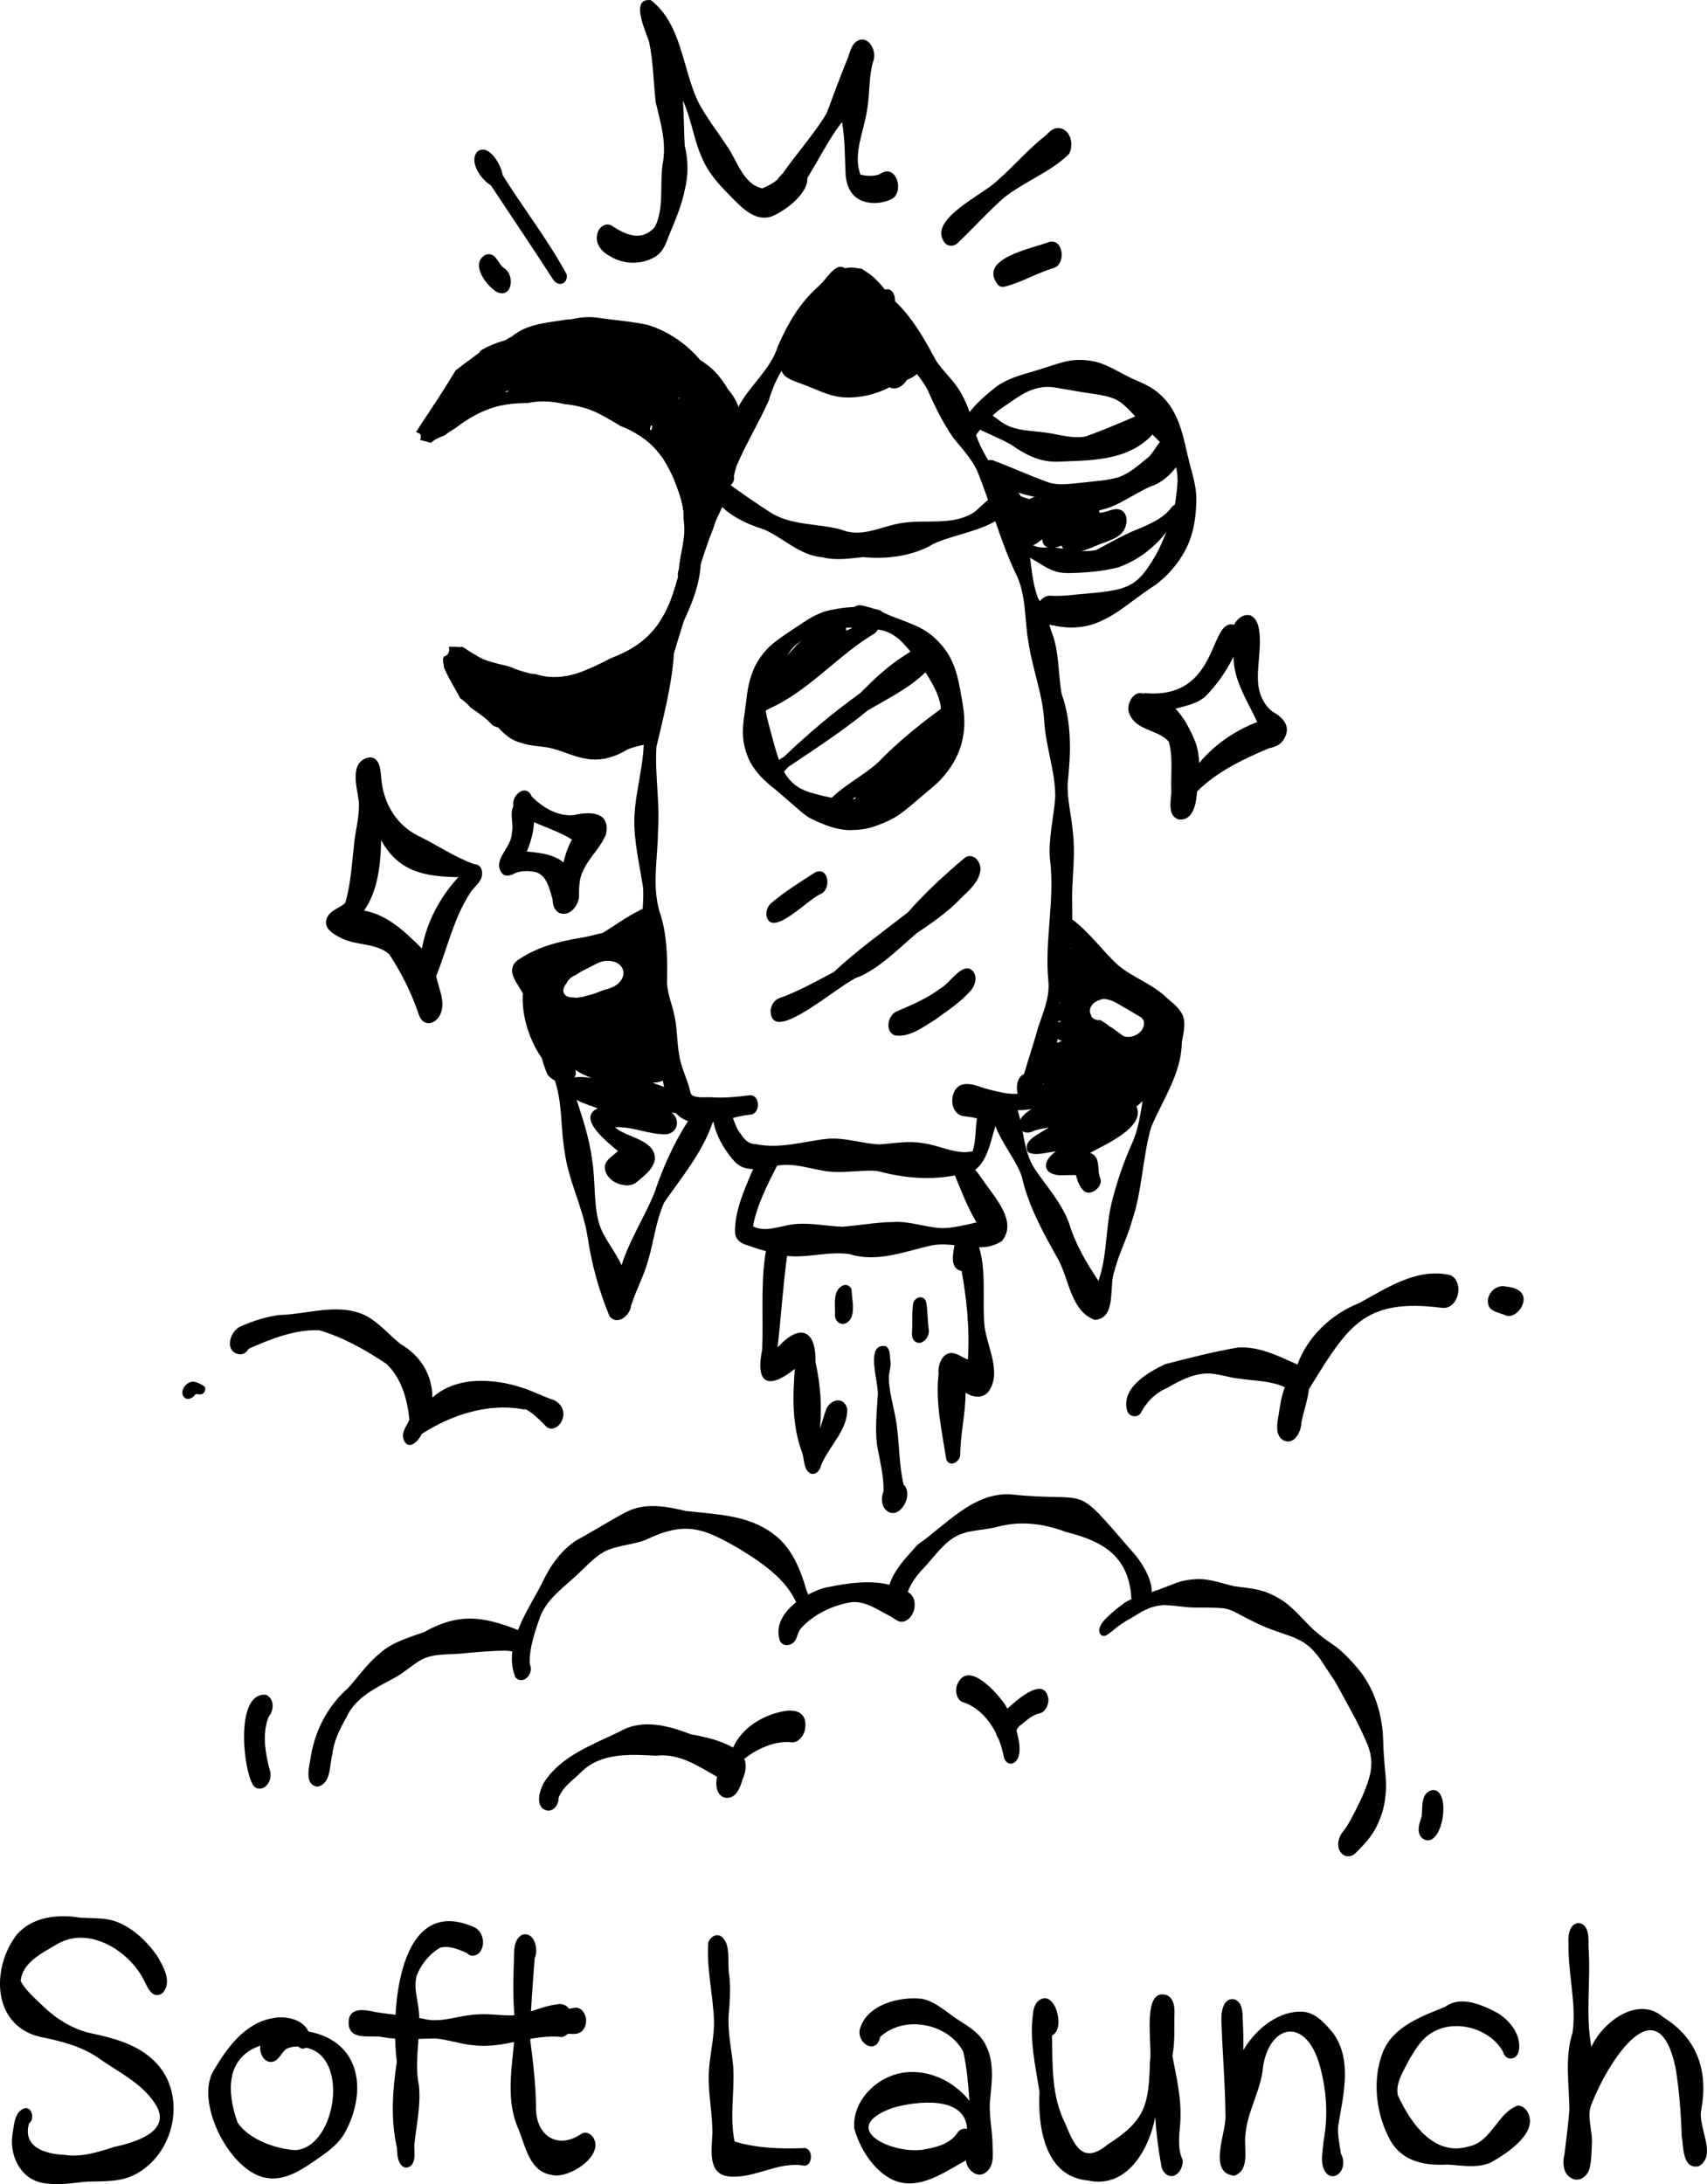<?xml version="1.0" encoding="UTF-8"?>
<svg id="Layer_2" data-name="Layer 2" xmlns="http://www.w3.org/2000/svg" viewBox="0 0 200.33 256.28">
  <g id="Layer_2-2" data-name="Layer 2">
    <g id="_09_Icon" data-name=" 09 Icon">
      <g>
        <g>
          <path d="M80.13,130.31c-.98-1.46-.96-3.33-1.55-4.95-.79-1.95-1.86-3.82-2.09-5.95-.05-2.88-.98-5.59-1.28-8.42-.13-2.29.4-4.55.26-6.83-.41-2.74-1.11-5.47-1.02-8.26.14-3.6,1.48-7.11,1.01-10.68-.45-2.88.32-6.03,1.22-8.7.24-1.15.43-2.31.68-3.46.24-.35.46-.71.66-1.08.71-1.3,1.12-2.71,1.53-4.12.19-.67.4-1.35.58-2.03.25-.58.47-1.17.61-1.8.58-3.57,1.66-7.02,3.36-10.21.82-2.03,1.36-4.17,2.53-6.04,1.33-2.55,3.81-4.4,4.67-7.18,1.11-2.55,2.51-4.98,4.6-6.86,1.09-.77,2.31-3.62,3.63-1.88.93,1.67-.99,2.73-1.84,3.92-1.39,1.78-2.53,3.77-4.11,5.39-1.62,1.64-2.71,3.55-3.34,5.78-1.2,2.71-2.7,5.11-3.84,7.81-.86,3.84-2.93,7.21-4.53,10.73-.53,1.32-.54,2.71-.82,4.08-.41,2.43-1.3,4.75-1.96,7.12-.25,3.73-1.2,7.31-2.05,10.93-.21,3.3.43,6.61.18,9.92-.03,3.14-.71,6.31.16,9.36.95,2.73.96,5.66.9,8.49.09,1.37.66,2.63.91,3.97.35,1.73.24,3.53.69,5.25.33,1.26.92,2.43,1.18,3.7.32.3.2.7.3,1.07.16.53-.27,1.21-.76,1.21-.16,0-.33-.08-.49-.26l.02-.02Z"/>
          <path d="M120.69,129.84c-1.43-.23-1.91-3.22-.51-3.81.52-1.82,1.14-3.61,1.64-5.43.59-1.82,1.41-3.57,1.21-5.54-.46-4.74.79-9.43.2-14.16-.24-2.47.45-4.95.61-7.38.02-3.01-1.11-5.87-1.29-8.87-.15-3.09-1.43-6.31-1.85-9.28-.51-2.78-.21-5.63-1.56-8.21-1.81-3.84-2.87-8.05-4.49-11.98-.68-1.41-1.81-2.62-2.77-3.8-1.22-1.76-2.17-3.68-3.02-5.64-1.28-2.41-3.72-4.08-4.47-6.79-.87-2.86-3.75-6.55-6.7-3.67-.59.55-1.15,1.15-1.58,1.84-.13.33-.42.63-.79.61-.47-.03-.76-.55-.76-.98.03-2.07,1.9-3.65,3.42-4.82,3.04-1.61,4.9.72,6.57,2.97,2.36,2.04,3.87,4.74,5.32,7.45.74,1.1,1.73,2,2.49,3.09,1.09,1.6,1.69,3.47,2.11,5.35,1.2,4.01,5.02,7.12,5.77,11.27.82,2.64.61,5.46,1.55,8.06.75,1.24,1.19,2.59,1.6,3.97.95,2.35.76,4.88,1.2,7.32,1.21,3.39,1.09,6.97.71,10.47-.08,1.97.47,3.87.61,5.82.29,2.39-.03,4.79-.09,7.19.02,2.65.1,5.31-.43,7.92-.28,1.74-.9,3.02-1.05,4.73-.19,2.29.03,4.66-.75,6.87-.47,1.32-.94,2.12-1.38,3.34-.23.84-.4,2.1-1.51,2.11v-.02Z"/>
          <path d="M81.94,131.73c-1.75.04-3.08-1.17-3.58-2.79-.42-1.29-1.28-3.73.3-4.53h-.02c1.8-.44,1.24,3.15,2.42,4.05-.04-.05-.08-.09-.12-.14.73.65,1.82.35,2.72.44,1.46.09,2.9-.07,4.35-.25,1.2-.05,1.25,2.1.13,2.27-2.18.2-4.05,1.17-6.21.93v.02Z"/>
          <path d="M102.99,137.4c-1.65-.14-3.3.17-4.97.11-2.07-.04-4.03-.95-6.12-.82-1.94.13-4.2,1.27-5.75-.47-1.33-1.5-2.41-3.46-2.54-5.48.02-.66.61-1.55,1.37-1.2,1.07.8,1.06,2.44,1.91,3.45.43.69.96,1.26,1.83,1.26,2.84.59,5.59-.33,8.39-.63,2.06-.17,4.03.56,6.07.66,1.72-.11,3.44-.46,5.16-.14,1.95.24,3.82,1.38,5.81.94.41-1.28.29-2.62.51-3.85-.56-.15-1.15-.21-1.72-.29-1.3-.33-1.49-2.21-.76-3.15h0c.8-1.1,2.41-.41,3.46-.07,1.85.49,4.02,1.14,5.74-.02.46-.46,1.1-.24,1.34.32.77,2.87-3.71,2.02-5.37,2.42-.11.62-.49,1.35-.59,1.9-.52,1.65-.86,3.73-2.25,4.88-3.7,1.41-7.74,1.21-11.5.19h-.02Z"/>
          <path d="M99.81,147.17c-3.06-.5-6.09.93-9.19-.19-.92-.21-1.84-.46-2.71-.81-.86-.21-1.65-.65-1.65-1.64-.02-2.4,1-4.7,1.91-6.88.51-.98.75-2.46,1.94-2.82,1.09-.24,1.49,1.13,1.09,1.94-1.14,2.24-2.38,4.64-2.83,7.12,1.2.63,2.54.18,3.77-.06,2.21-.56,4.48.03,6.71.11,1.98-.15,3.94-.52,5.93-.55,1.98-.14,3.85.64,5.81.72,1.37-.03,2.69-.38,4.01-.67-1.08-1.83-1.83-3.8-2.62-5.74-.4-.81.64-2.26,1.45-1.42.16.19.32.4.5.57.74.5,1.18,1.29,1.69,2,1.29,1.84,3.75,4.55,1.98,6.75-2.41,1.67-5.51,0-8.2.52-3.24.7-6.43,2.09-9.78,1.01,0,0,.19.04.19.03h0Z"/>
          <path d="M95.16,172.91c-.9-.43-.73-1.69-1.04-2.5-1.17-3.18-1.1-6.48-.84-9.79-3.12,2.5-4.66,1.75-3.83-2.26.14-3.56-.15-7.13.3-10.68.16-1.07.33-2.53,1.53-2.9,1.23-.26,1.56,1.43,1.13,2.29-.51,3.66-.74,7.36-1.15,11.03,2.61-2.86,4.53-2.12,4.45,1.76.57,2.57.77,5.12.52,7.74.24-.65.41-1.32.64-1.98.34-1.35,2.15-1.97,2.56-.3.07,2.48-2.16,4.39-3.05,6.57v-.02c-.1.6-.6,1.23-1.22,1.04h0Z"/>
          <path d="M111.05,171.24c-.5-3.3-1.29-6.65-.9-10.03-.12-1.15.54-2.83,1.95-2.38.52.17.97.51,1.49.69.22-3.52-.12-6.99-.74-10.4-1.48-.23-.97-2.23-.79-3.26.22-1.06,1.7-1.86,2.38-.73,1.53,3.28.76,7.05,1.11,10.54.32,2.43,2.05,5.4.45,7.63-.72.84-1.85.67-2.68.11,0,2.45-.62,4.86-.63,7.3-.05.84-1.25,1.52-1.65.52h.01Z"/>
          <path d="M103.76,176.93c-.34-.58-.33-1.31-.07-1.93.05-1.86-.45-3.62-.76-5.43-.25-1.91-.04-3.84.08-5.76.21-1.42-1.62-6.27.95-5.86.63.42.43,1.34.57,1.99,0,.68-.27,1.29-.21,1.99.1,2.01.83,3.92.99,5.92.24,2.12.25,4.24.73,6.33,1.38,1.35-.82,4.73-2.28,2.75h0Z"/>
          <path d="M107.38,157.4c-.28-.23-.36-.6-.36-.95.11-1.18-.04-2.41.16-3.57.25-.78,1.32-.96,1.52-.05.18,1.04.15,2.13.3,3.18.15.82-.78,2.01-1.62,1.38h0Z"/>
          <path d="M97.99,154.37c.06-1.17-.35-3.01.99-3.56.41-.13.82.09.96.5.03,1.19.63,3.35-.69,3.96-.61.28-1.24-.24-1.26-.91h0Z"/>
          <path d="M71.55,154.48c-1.24-2.96-2.12-6.14-2.59-9.34-.53-3.42-2.23-6.54-2.69-9.97-.66-3.72.02-8.03-2.7-11.04-2.55-3.63-3.77-10.46,1.13-12.67,1.18-.49,2.5-.54,3.74-.85,2.33-.86,4.24-2.61,6.46-3.7,1.13-.81,2.23.32,1.43,1.44-3.83,2.97-9.19,3.96-12.47,7.67-.48.75.28,1.52.6,2.19.61,1.09,1.06,2.27,1.33,3.49.57,4.99,3.09,9.45,3.7,14.42.41,2.43.15,4.96.79,7.35.54,1.84,1.91,3.26,2.66,5,.92-2.95,2.71-5.66,3.85-8.48,1.09-3.3,2.92-7.32,5.1-10.01,1.17-.78,2.17.81,1.7,1.86-1.27,3.56-3.57,6.24-5.65,9.27-.98,2.19-1.21,4.57-1.86,6.72-.49,1.86-1.45,3.56-2.02,5.39h0c-.11,1.11-1.57,2.36-2.51,1.25h0Z"/>
          <path d="M128.5,154.88c-2.81-1.01-3.02-4.71-4.28-7.04-1.7-3.04-3.41-6.08-4.24-9.5-.53-2.65-5.45-7.29-2.57-9.48.36-.23.82-.29,1.21-.08.41.22.61.66.67,1.1.9,2.38.72,5.07,2.13,7.26,1.4,2.05,3.11,3.93,4.01,6.29.75,2.5,2.04,4.71,3.48,6.86,1.04-2.92.82-6.08,1.53-9.07.56-2.35,1.36-4.66,2.33-6.88,1.13-2.4,1.2-5.09,1.75-7.65.39-1.82,1.31-3.44,1.88-5.2-3.03-2.13-4.78-5.46-7.73-7.68-1.73-1.18-3.21-2.98-4.9-4.1-.75-.67-.3-2.31.74-2.41.48-.03.89.25,1.26.53,2.1,1.55,3.57,3.72,5.49,5.46,1.8,1.48,4.1,2.21,5.76,3.88,2.21,1.78,2.21,2.43,1.68,5.1-.05,3.72-2.23,6.71-3.61,10.01-1.02,3.58-1.02,7.32-2.21,10.86-.53,1.99-1.59,3.98-2.08,5.94-.71,1.79.3,5.57-2.29,5.79h0Z"/>
          <path d="M67.6,117.08c.12,0,.24-.01.35-.04.28-.02.55-.08.79-.17.01,0,.02,0,.03-.01.14-.03.28-.06.41-.1.59-.16,1.14-.38,1.7-.6.07-.02.15-.04.22-.06.88-.22,1.77-.66,2.03-1.6.16-.57-.1-1.14-.59-1.46-.48-.31-1.07-.35-1.62-.27-.59.09-1.07.39-1.59.66-.61.3-1.23.6-1.79.99-.42.16-.84.5-1.05.91-.15.18-.27.36-.34.57-.27.76.39,1.18,1.06,1.15h.1c.1.02.2.03.3.03h-.01ZM73.36,139.06c-1.05-.06-2.17-.78-2.36-1.86-.18-1.03.9-1.52,1.52-2.14-1.11-.94-4.91-3.84-2.38-5.01-1.33-.54-3.25-.9-3.71-2.41-.09-1.64,1.96-1.27,3.03-1.16-1.5-.46-2.71-1.51-4.05-2.26-.39-.16-.77-.51-.84-.95-.11-.79.79-1.03,1.4-.95-1.15-.49-1.91-2.09-.23-2.41-.28-.17-.52-.41-.66-.69-.12-.25-.15-.53-.07-.77-1.39-.66-2.68-1.46-3.78-2.52h0c-.27-.25-.45-.63-.27-.98.35-.74,1.26-.46,1.9-.38-.45-1.17.92-1.84,1.91-1.63-.19-1.94,2.26-1.41,3.44-1.15-.06-.39.04-.8.33-1.1.5-.52,1.31-.57,1.98-.37.32-.98,1.52-.59,2.23-.31,0-.11.03-.21.07-.32.14-.44.62-.63,1.07-.66,1.32-1.26,5.68,1.61,3.48,3,0,.03.02.06.03.09.05.21.06.45-.02.66.4.37.66.82.58,1.46-.05.38-.36.67-.7.83,0,.12-.03.25-.09.37-.05.09-.12.15-.2.2,1,.54,1.41,2.12.14,2.59.17.24.27.52.27.83,0,.13-.03.25-.07.36.35.16.73.23,1.07.41h0c.62.28,1.05,1.21.39,1.69-.68.38-1.4.21-2.14.04-.51-.12-1.02-.24-1.51-.17,1.25.58,2.94.76,3.78,1.93.68.89.17,2.19-.96,2.35.78,1.1-.52,1.34-1.36,1.37.98.35,1.79.66,2.75.99,1.99.55,1.71,3.07-.52,2.5,1.11.85.71,2.53-.75,2.56-.96,0-1.88-.2-2.8-.42-1.01-.23-2.03-.47-3.09-.4,1.39,1.26,4.73,1.4,4.69,3.74-.2,1.21-1.32,2-2.2,2.74-.31.25-.75.34-1.16.34h-.13v-.03Z"/>
          <path d="M71.4,118.28c.01-.97,1.18-1.11,1.92-.98-.37-.56-.69-1.13-.97-1.72.37-.25.66-.6.79-1.07.16-.57-.1-1.14-.59-1.46-.35-.23-.75-.31-1.16-.31-.03-.14-.05-.27-.07-.41-2.92-.11-5.5,1.52-8.07,2.61v.4c.26,0,.54.06.78.19.86-.52,1.7-.53,2.52-.27-.01.02-.03.05-.04.07-.15.18-.27.36-.34.57-.27.76.39,1.18,1.06,1.15h.1c.1.02.2.03.3.03.12,0,.24-.01.35-.04.28-.02.55-.08.79-.17.01,0,.02,0,.03-.01.13-.02.25-.06.38-.09.78.57,1.53,1.16,2.26,1.51h-.04ZM64.24,126.06c-1.33-3.08-1.27-6.7-2.98-9.67-.6-1.1-1.89-2.5-.63-3.63,2.29-1.63,4.82-2.26,7.5-2.72,2-.26,4.27-1.47,6.16-.27.46.33.91.88.89,1.48-.37,1.1-.46,1.54-.38,2.73.13.75.04,1.5.06,2.26.18.92.93,1.93.49,2.85,1.07.96,4.74,2.24,3.5,4.04-.36.37-.89.44-1.38.35-3.5-1.11-6.05-4.4-9.86-4.89.58,1.52,1.76,2.35,2.18,3.86.15,1.76-2.53,1.6-3.17.39h0s-.02-.03-.02-.04c.36,1.05.95,2.16.98,3.25-.2.69-.78.98-1.41.98-.74,0-1.55-.39-1.92-.98h-.01Z"/>
          <path d="M131.61,121.42c.23.17.5.25.79.25.51,0,1.05-.23,1.38-.55.48-.45.75-1.36.07-1.78-.47-.29-.96-.57-1.44-.85-.07-.07-.16-.12-.25-.16-.03-.01-.06-.02-.09-.04-.14-.08-.27-.16-.41-.24-.5-.29-1.02-.63-1.58-.75-.16-.06-.33-.09-.5-.09-.08,0-.17,0-.26.03-.09.02-.19.06-.28.1-.64.19-1.21.71-1.12,1.43.01.09.04.17.09.25.08.52.62.72,1.11.67.09.05.19.11.28.16.21.13.41.26.61.4.12.14.27.24.45.31.4.28.78.56,1.17.86h-.02ZM127.13,139.68c-.46-.51-.7-1.14-.86-1.79-.32-.03-.65,0-.99,0-.83.04-1.69.08-2.3-.5-.66-.84.25-1.84.95-2.29-.95.07-2.48.61-3.29.07-.76-1.46,1.59-2.16,2.45-2.93-.64.25-1.34.22-1.95.54-.38.16-.83.18-1.18-.08-1.21-1.35.96-2.49,1.96-3.1-1.26-.59-.24-1.95.6-2.44-3.16-1.22.24-4.42,2.1-5.02-1.46-.41-1.42-1.79-.07-2.33-1.37.04-1.05-1.67-.13-2.12-1-.44-.8-1.89-.14-2.55-.24-.38-.16-.87.05-1.25.05-.1.12-.2.18-.29-.69-1.12.71-2.59,1.89-2.42,1.3.11,4.06-.18,3.08,1.96.92-.07,1.07,1.02.63,1.62,1.11-.13,2.58-.36,2.47,1.26,1.43-.3,2.02,1.38,1.16,2.38,1.05-.23,2.82-.36,2.51,1.23.31.08.59.3.7.62.17.46,0,.98-.3,1.38.91-.22,1.57.64,1.2,1.47-.33.88-1.3,1.18-2.14,1.4,0,.18-.07.36-.15.51-.14.27-.31.5-.51.7,2.24.41-.85,3.52-1.68,4.12,1.13,2.43-3.77,4.51-5.46,5.45,1.36.43.77,2,1.22,2.98.29.77-.58,1.68-1.37,1.68-.23,0-.46-.08-.64-.27h.01Z"/>
          <path d="M96.45,65.38c-2.63-.24-4.47-2.23-6.78-3.25-2.09-.67-4.3-1.66-5.64-3.46h.01c-.39-.87.36-2.15,1.37-1.98,1.69,1.21,3.42,2.44,5.2,3.56,2.48,1.44,5.44,1.16,8.14,1.9,2.44,1.01,4.74-.45,7.15-.79,2.8-.44,5.9.37,8.43-1.26.93-.7,2.77-3.09,3.72-1.43,1.11,3.33-6.88,3.93-8.97,5.42-2.42,1.22-5.11,1.53-7.78,1.28-1.61.16-3.25.44-4.84,0h-.01Z"/>
          <path d="M102.19,93.71c.61-.05,1.21-.13,1.81-.25.65-.16,1.3-.32,1.93-.54.27-.12.52-.24.78-.38.09-.06.18-.12.27-.18.16-.13.32-.26.48-.39.15-.16.3-.32.45-.49.13-.18.26-.37.39-.56.11-.19.22-.39.33-.59.19-.41.37-.83.53-1.25.33-.96.6-1.94.78-2.65.17-.71.32-1.42.42-2.14.03-.28.05-.56.06-.84,0-.18,0-.35-.02-.53-.03-.21-.07-.43-.12-.64-.1-.34-.22-.68-.35-1.01-.25-.57-.55-1.11-.81-1.56-.02-.03-.04-.06-.06-.1h0c-.68-1.13-1.42-2.21-2.26-3.22-.13-.16-.27-.31-.4-.47-.31-.35-.63-.68-.98-.99-.28-.22-.56-.41-.87-.59-.23-.11-.46-.21-.7-.29-.29-.09-.58-.15-.88-.19-.03,0-.06.02-.09.02-.28.05-.58-.03-.87-.08-.42,0-.83.01-1.25.04-.1,0-.19.01-.21,0-.25.01-.46-.06-.63-.19h-.7c-.45.03-.9.09-1.34.17-1.01.26-2.04.53-2.99.9-.29.14-.56.28-.73.38-.11.08-.22.15-.34.23-.23.18-.45.37-.66.57-.09.1-.17.19-.26.29-.2.26-.39.53-.57.8-.56,1-1.09,2.01-1.59,3.02-.23.49-.45.98-.65,1.48-.06.19-.12.37-.17.56-.04.18-.07.36-.09.54,0,.08,0,.17-.01.25,0,.18.02.36.04.54.04.25.09.5.13.71.07.27.14.53.2.8.45,1.63.84,3.3,1.45,4.88.17.37.35.72.54,1.08.15.22.3.43.47.63.19.2.38.39.59.57.21.16.43.3.66.45.34.17.67.31,1.03.44,1.05.31,2.1.59,3.18.74,1.36.1,2.73.09,4.09.01v.02ZM96.92,96.81c-.56-.2-1.09-.43-1.62-.69-.54-.26-1.03-.65-1.48-1.04-.89-.77-1.77-1.56-2.62-2.27-.53-.43-1.07-.86-1.56-1.33-.5-.48-.93-1.01-1.31-1.58-.39-.58-.65-1.24-.85-1.91-.23-.78-.33-1.66-.29-2.47.04-.75.13-1.48.24-2.21.1-.66.17-1.32.26-1.98.21-1.44.64-2.91,1.48-4.11.36-.52.77-1.01,1.23-1.44.45-.41.94-.76,1.44-1.11.65-.45,1.3-.89,1.96-1.32.71-.47,1.43-.96,2.22-1.3.34-.15.7-.29,1.07-.38s.75-.16,1.12-.23c.67-.11,1.36-.2,2.04-.22.24-.16.52-.24.82-.19.45.08.88.2,1.31.34.07.02.14.05.22.07.29.06.66.12.89.3.05.04.09.08.13.12.23.1.45.2.68.3.81.34,1.63.62,2.44.95.77.31,1.51.64,2.19,1.13.86.61,1.58,1.37,2.18,2.25,1.14,1.68,1.45,3.69,1.79,5.64.15.86.27,1.73.28,2.61,0,.85-.12,1.7-.34,2.52-.43,1.58-1.31,2.98-2.41,4.18-.53.57-1.15,1.06-1.74,1.56-.65.54-1.29,1.09-1.93,1.63-.56.47-1.14.93-1.78,1.3-.79.46-1.65.8-2.52,1.09-.84.27-1.72.37-2.6.38h-.12c-.96,0-1.92-.26-2.81-.57v-.02Z"/>
          <path d="M89.04,83.28c-.63-.84.36-1.72.84-2.37-.24-.64.15-1.29.58-1.75,1.28-1.56,2.62-3.07,4.04-4.5.75-.7,1.59-2.29,2.78-1.78.91-.71,2.16-.09,2.01,1.1,1.2-.32,2.24-1.65,3.51-1.43.71.36.35,1.48-.2,1.8-4.34,2.58-7.67,6.74-12.36,8.81-.35.23-.84.5-1.19.13h-.01Z"/>
          <path d="M91.15,90.94h0c-1.21-.43.1-1.83.81-2.1,2.81-2.69,5.83-5.25,9-7.52,1.52-1.53,3.07-3.02,4.86-4.19.62-.42,1.26-.83,1.91-1.2,1.69-.63,2.11,1.63,1.18,2.64-1.96,2.08-4.63,3.34-7.07,4.79-2.95,2.41-6.18,4.52-9.33,6.63-.36.4-.77.93-1.35.95h-.01Z"/>
          <path d="M100.98,95.61c-.63-.04-.9-.7-.84-1.26.03-.3.15-.6.32-.85-.89.47-1.71,1.64-2.72,1.65-.68-.22-.54-1.16-.11-1.57,1.65-1.56,3.71-2.6,5.4-4.1,2.3-2.4,5.02-4.58,7.68-6.51.34-.14.75-.14,1.05.08,1.31,1.38-.58,3.64-1.54,4.75.29.61.02,1.43-.46,1.91-.71.69-1.11,1.65-1.64,2.47-.38.64-.8,1.24-1.25,1.83-.49.76-1.76.65-1.8-.36-1.21.87-2.57,1.85-4.1,1.95h0Z"/>
          <path d="M90.43,118.67v-.02c.01-.2.06-.43.15-.64h0c.2-.55.7-.88,1.25-1.02,2.1-.81,4.08-1.9,6.01-2.93,2.74-2.55,5.75-4.71,8.69-6.99,2.08-2.36,4.41-4.51,6.8-6.5,1.09-.52,1.96.8,1.69,1.78-.31,1.46-1.66,2.4-2.63,3.44-1.43,1.41-3.09,2.55-4.76,3.67-2.15,1.81-4.11,3.9-6.7,5.11-1.91.39-10.39,8.34-10.48,4.09h-.02Z"/>
          <path d="M105.01,121.49c-1.19-.46-.83-2.33.18-2.8,1.79-.77,3.61-1.52,5.18-2.72,1.09-.53,2.63-3.27,3.81-2.02.54.65.29,1.62-.2,2.22-1.19,1.39-2.76,2.4-4.23,3.47-1.41.87-3,2.12-4.75,1.85h.01Z"/>
          <path d="M89.97,107.55c-.13-.6.11-1.23.55-1.59,1.58-1.35,3.36-2.44,5.1-3.57,1.59-.83,1.99,1.86.76,2.48-1.45.51-5.7,5.18-6.41,2.69h0Z"/>
          <path d="M98.64,46.59c-1.6-.19-3.04-1.02-4.55-1.54-.69-.28-1.47-.48-2.04-1-.79-.83-.35-2.41.69-2.82.94-1.92,1.7-3.97,3.08-5.65-.59-2.39,3.32-4.42,5.32-4.04,1,.64,1.73,1.69,2.61,2.49.97-.43,1.41.73,1.25,1.52.86,1.05,1.52,1.79,2.33,2.8.72.79,1.27,1.77.96,2.86,1.04,1.37-.58,2.91-1.85,3.36-.41.67-1.25,1.29-2.04.87-1.76.91-3.8,1.35-5.78,1.15h.02Z"/>
          <path d="M84.86,50.17l-.03-.06c-.05-.09-.09-.17-.11-.22-.02-.03-.04-.06-.05-.09-.03-.05-.06-.1-.09-.15-.01-.02-.02-.03-.03-.05-.03-.04-.06-.09-.09-.14-.02-.04-.04-.07-.06-.11-.26-.38-.53-.75-.82-1.11-.96-1.07-2.1-1.94-3.05-2.68-.12-.09-.24-.18-.32-.24-.73-.56-1.46-1.11-2.27-1.55-.42-.23-.84-.46-1.25-.71-.4-.23-.8-.47-1.21-.67-.38-.17-.76-.31-1.16-.43-.44-.11-.88-.17-1.33-.2-.54,0-1.08.02-1.59.07-1.2.14-2.39.36-3.6.46-1.05.09-2.11.02-3.17-.05-.55-.03-1.1-.04-1.65,0-.29.05-.56.11-.84.17-1.12.36-2.2.82-3.31,1.21-1.21.43-2.46.67-3.69,1.01-.27.1-.55.2-.82.3-.24.12-.47.24-.7.38-.32.21-.62.43-.91.67-.85.76-1.61,1.61-2.39,2.45.41-.61.82-1.23,1.23-1.86.52-.79,1.01-1.6,1.5-2.4.15-.24.3-.48.45-.72.16-.11.31-.23.47-.35.72-.54,1.43-1.11,2.16-1.63.11-.08.2-.19.26-.32.26-.16.52-.31.79-.44.75-.36,1.51-.63,2.32-.84.77-.2,1.57-.25,2.18-.32.81-.1,1.58-.27,2.18-.44.8-.23,1.59-.46,2.41-.62.81-.15,1.62-.17,2.45-.11.9.07,1.78.34,2.63.61.96.3,1.87.68,2.79.93.03,0,.05,0,.08.02h.02c.72.18,1.44.29,2.17.39.86.11,1.71.23,2.54.5.75.24,1.5.54,2.22.87.73.34,1.38.76,2.01,1.25,1,.79,1.76,1.86,2.39,2.96.38.65.69,1.37.86,2.11.02.09.04.18.06.27.02.08.04.16.04.18.02.08.04.16.05.24.02.08.03.16.04.25,0,.02.01.05.02.07.11.5-.15,1.11-.55,1.41-.16.12-.36.19-.56.19-.28,0-.55-.13-.67-.43v-.03Z"/>
          <path d="M70.41,87.12c-.3-.05-.6-.12-.91-.18-.25-.04-.49-.07-.74-.1-.48-.06-.96-.12-1.45-.15-.34-.04-.68-.07-1.03-.09-.32-.03-.65-.05-.98-.07h.01c-.52-.04-1.03-.07-1.55-.08-.42-.04-.84-.05-1.27-.07-.32-.05-.64-.11-.95-.19-.11-.03-.22-.05-.33-.07-1.39-.87-2.71-1.88-4.21-2.58-1.94-.71-4.95-2.45-2.9-4.71.4-.43,1.06-.61,1.58-.3,2.39,2.14,5.53,3.04,8.7,3.07,2.53.38,5.23.32,7.31-1.31,1.74-1.55,3.01-3.56,4.46-5.37.54-.65.98-1.34,1.34-2.07.19-.28.36-.57.52-.88.71-1.3,1.12-2.71,1.53-4.12.36-1.23.74-2.48,1.01-3.74h0s.01-.05.02-.08c0-.03.01-.05.02-.07.03-.1.06-.2.09-.3,0,.02-.01.04-.02.05.09-.29.15-.58.21-.88.08-.2.12-.41.12-.61v-.02c0-.42-.11-.87-.49-1.11-.08-.05-.15-.08-.23-.1,0-.34,0-.69-.05-1.03-.09-.73-.28-1.44-.52-2.14-.27-.81-.59-1.63-.96-2.4-.73-1.48-1.68-2.82-3-3.82-.77-.58-1.6-1.08-2.49-1.45-.16-.07-.31-.13-.47-.19-.64-.43-1.32-.8-1.99-1.17-1.4-.79-2.98-1.23-4.58-1.38-.05-.02-.11-.03-.16-.04-1.21-.29-2.49-.36-3.73-.15-.14.02-.29.05-.43.08h-.41c-.97.02-1.91.11-2.86.32-1.93.45-3.63,1.43-5.18,2.62-.43.24-.84.52-1.23.83-.39.15-.77.31-1.14.5-.18.13-.35.27-.52.4-.29-.1-.59-.19-.88-.26h0c-.12-.03-.24-.06-.36-.09.02-.03.04-.06.05-.09.07-.16.09-.4-.02-.55.51-.35.95-.64,1.14-.81,2.56-2.06,5.22-4.14,8.68-4.11,3.35-.84,6.52-1.55,9.48.76,3.36,1.12,6.76,2.35,9.26,5,1.37,1.43,2.46,3.14,2.97,5.07.39,1.86.27,3.7.78,5.53,1.59,4.15-.3,8.29-2.16,12-.73,1.59-1.53,3.19-2.8,4.41.98.91.09,2.3-.79,2.93.8.2.91,1.25.51,1.86,1.57,2.2-1.48,3.45-3.3,3.5-.75,0-1.49.11-2.23.23-.12-.12-.28-.2-.47-.23h0Z"/>
          <path d="M80.84,60.05c-.3-.29-.39-.72-.36-1.12.01-.18.04-.35.06-.52-.27.04-.5,0-.68-.08-.05-.18-.11-.36-.17-.53-.15-.44-.31-.88-.48-1.31.04-.27.11-.53.22-.74-.17.05-.35.06-.53.02-.06-.12-.12-.25-.18-.37-.23-.46-.48-.91-.75-1.34.02-.17.06-.34.12-.49h0c.03-.1.06-.19.1-.29-.13.14-.31.27-.5.35-.43-.61-.93-1.18-1.5-1.68,0-1.35.85-2.94.93-4.18-.69,1.1-.64,2.77-1.43,3.77-.75-.57-1.57-1.06-2.45-1.42-.13-.05-.25-.1-.38-.15,0-.02,0-.03.02-.05.52-1.71,1.45-3.27,1.38-5.12-.29.64-.46,1.12-.73,1.74.02,1.08-.73,2.53-1.86,2.72-.29-.17-.59-.33-.88-.49-.2-.11-.4-.22-.61-.31-.33-.71-.19-1.67-.15-2.37-.31-1.38.68-3.53,2.34-2.98.71-.86,2-2.18,3.13-1.25.78.84.54,2.19.73,3.25.74-1.01,1.75-3.23,3.26-2.06.86,1.06.16,2.58.14,3.82.5-.99.8-2.55,2.13-2.68,1.01,0,1.37,1.25,1.19,2.08.43-.41,1.01-1.09,1.64-.62.89.7.2,2,.11,2.93.99-.75,1.64.13,1.32,1.14.35-.17.74-.22,1.1,0,1.48,1.24-.21,3.19-.66,4.57-1.23,1.87-1.8,4.71-4.09,5.54-.23.29-.6.49-.95.49-.21,0-.42-.07-.59-.24v-.03Z"/>
          <path d="M49.67,51.69h0c-.12-.03-.25-.06-.37-.09.02-.03.04-.05.05-.09.09-.19.1-.52-.12-.63-.1-.05-.2-.1-.31-.15h-.02s-.05-.02-.07-.04c.37-.59.74-1.17,1.13-1.74.54-.79,1.07-1.59,1.59-2.39.52-.79,1.01-1.6,1.5-2.4.15-.24.29-.47.44-.71.16-.12.32-.23.48-.35.32-.24.63-.48.94-.72.22.11.41.32.51.63.98-.96,2.56-2.97,3.52-.85,1.04-1.2,2.77-2.13,3.37-.02.77-.17,1.33.43,1.34,1.18.04.93-.62,1.81-1.56,1.92-.62.21-1.34.42-1.93.04-1.55,1.5-3.55,2.34-5.27,3.55-.59.46-1.3-.11-1.29-.78-1.4.88-2.76,1.83-3.48,3.38-.05.12-.12.23-.2.34-.09-.03-.18-.05-.27-.07h.02Z"/>
          <path d="M72.57,87.39c-.3.16-.61.32-.92.47.04-.02.08-.04.12-.06-.07.03-.14.06-.21.08-.09-.15-.24-.26-.43-.21h-.02c-.14-.28-.38-.5-.7-.54-.3-.05-.6-.12-.91-.18-.25-.04-.49-.07-.74-.1-.48-.06-.96-.12-1.45-.15-.34-.04-.68-.07-1.03-.09-.33-.03-.65-.05-.98-.07h0c-.52-.03-1.03-.07-1.55-.08-.42-.04-.84-.05-1.27-.07-.32-.05-.64-.11-.95-.19-.3-.07-.61-.11-.91-.18-.17-.04-.34-.08-.51-.12-.8-.26-1.53-.49-2.21-.73-.07-.06-.13-.11-.2-.17-.25-.25-.48-.52-.76-.73-.29-.22-.56-.44-.86-.65-.28-.2-.56-.4-.84-.59-.02-.03-.05-.05-.07-.07-.2-.22-.39-.42-.62-.61-.18-.16-.37-.3-.57-.44,0-.01,0-.02,0-.03-.3-.6-.65-1.18-.98-1.76-.3-.56-.6-1.12-.85-1.71-.02-.04-.03-.08-.05-.12v-.07h0v-.06c-.04-.27-.07-.55-.09-.82.03-.06.05-.13.08-.2.02-.03.03-.06.04-.09.09,0,.18-.04.25-.09,0,0,.02-.01.02-.02.29-.2.39-.61.3-.96.02-.02.03-.04.04-.07.26,0,.51.02.77.02s.5,0,.75-.02c.04.02.09.04.13.05.43.3.87.58,1.32.85.45.28.92.56,1.43.72.45.14.89.27,1.34.38.33.08.66.16.98.23.77.48,1.53.95,2.43,1.15,2.8.31,5.66.32,8.48.37,2.84-.42,5.42-2.05,7.11-4.29.96-1.11,1.99.34,1.26,1.32-1.57,2.07-3.57,3.96-6.22,4.39-2.17.54-4.1,1.86-6.34,2.09-3.11.42-5.87-1.48-8.92-1.71,1.09.79,2.02,1.79,3.19,2.44,2.69,1.14,5.7,1.27,8.57,1.59,1.84.14,3.69-.08,5.35-.94.43-.25.82-.62,1.36-.53,1.61.41,1.1,2.89-.21,3.38-.61.12-1.21.3-1.81.49-.17-.48-.65-.76-1.13-.5h0Z"/>
          <path d="M64.16,81.12c-1.04-.09-2.05-.4-3.07-.6-.8-.16-1.61-.25-2.42-.32-.78-.08-1.56-.14-2.33-.31-.77-.16-1.5-.5-2.24-.78-.67-.25-1.33-.54-1.97-.85,0-.05-.02-.09-.02-.13,0,.02,0,.04,0,.05-.04-.29-.08-.58-.11-.87.03-.07.05-.13.08-.2,0-.03.03-.06.04-.09.09,0,.17-.03.25-.09,0,0,.02-.01.02-.02.29-.2.39-.61.3-.95,0-.02.03-.04.04-.07.25,0,.51.02.76.02h.14c.66.31,1.32.61,2.01.86.02,0,.03.02.05.03.45.28.92.56,1.43.72.45.14.89.27,1.34.38.47.11.94.22,1.4.34.2.09.41.18.62.26.48.19.99.32,1.49.46.3.09.61.11.92.14.52.16,1.06.3,1.6.32.18.01.34.02.52.02.39,0,.78-.02,1.16-.08,1.09-.14,2.11-.52,3.1-.96-.07.03-.13.06-.2.09.52-.22,1.04-.46,1.55-.72.35-.18.7-.36,1.05-.53.63-.27,1.29-.5,1.88-.83.61-.33,1.2-.69,1.74-1.12,1.13-.91,2.04-2.04,2.72-3.31.71-1.3,1.12-2.71,1.53-4.12.37-1.28.77-2.56,1.03-3.86-.01.06-.02.11-.04.17.02-.07.03-.13.05-.2.03-.1.06-.2.09-.3.08-.28.14-.55.19-.84.08-.2.12-.41.11-.62v-.02c0-.42-.11-.87-.49-1.11-.07-.05-.15-.08-.23-.1,0-.34,0-.69-.05-1.03-.09-.73-.28-1.44-.52-2.14-.27-.81-.59-1.63-.96-2.4-.13-.27-.27-.53-.42-.79-.07-.2-.15-.41-.23-.61-.18-.44.03-1.02.41-1.3.37-.27.82-.15,1,.27.16.37.3.74.46,1.1.3.65.64,1.28.92,1.94.29.64.48,1.31.68,1.98.24.83.39,1.69.47,2.55.12,1.41-.05,2.82-.34,4.2-.12.57-.25,1.15-.43,1.71s-.4,1.1-.66,1.63c-.46.97-.95,1.92-1.33,2.77-.09.2-.18.41-.26.59-.08.18-.16.37-.23.53-.76,1.77-1.67,3.44-3.07,4.8-.68.66-1.5,1.18-2.36,1.58-.88.41-1.8.68-2.7,1.06-1.1.5-2.16,1.05-3.32,1.39-.79.23-1.59.34-2.4.34-.26,0-.52-.01-.78-.04h.02Z"/>
          <path d="M70.46,80.7c-1.24-1.2.98-2.83,2.27-3.89.28-.12.56-.25.84-.4.61-.33,1.2-.69,1.74-1.12.15-.12.3-.25.45-.38.52.37.52,1.55-.16,1.98-1.53,1.13-2.84,2.28-4.15,3.59-.18.18-.41.31-.65.31-.11,0-.22-.03-.33-.09h0Z"/>
          <path d="M78.4,73.95c.7-2.35.94-4.84,1.7-7.12,1.06-2.06,1.71-4.29,2.58-6.43.51-.98,1.18-1.85,1.38-2.97.34-.69.53-1.53,1.15-2.02,1.01-.63,1.29,1.14.47,1.51-1.13,1.68-1.39,3.63-2.12,5.47-1.24,3.05-1.92,6.39-3.46,9.31-.28.77-.51,1.57-.73,2.36-.07.26-.26.55-.56.56-.35.01-.49-.4-.42-.69v.02Z"/>
          <path d="M73.25,50.13c-.16-.07-.31-.12-.47-.19-.64-.43-1.32-.8-1.99-1.17-.31-.18-.63-.33-.96-.48.29.02.58,0,.87,0,.32,0,.65-.02.98,0,1.23.31,4.22.47,3.35,2.38-.04.1-.1.19-.18.28-.51-.32-1.04-.6-1.6-.83Z"/>
          <path d="M72.49,49.75c-.55-.35-1.13-.67-1.69-.98-.45-.25-.92-.47-1.4-.65.03-.18.15-.38.39-.62.14-.09.29-.12.45-.08.91.3,1.76.73,2.67,1.03.59.25.26,1.31-.32,1.31-.03,0-.07,0-.1,0Z"/>
          <path d="M52.17,78.39s-.04-.08-.05-.12c0-.05-.02-.1-.02-.14,0,.02,0,.04,0,.05-.04-.29-.08-.58-.11-.87.02-.05.04-.09.06-.14.26.36.54.71.84,1.06.3.37.14.97-.18,1.31-.2-.38-.38-.76-.55-1.14h0Z"/>
          <path d="M123.52,73.39c-.11-.02-.22-.05-.27-.07-.03,0-.05-.01-.08-.02h-.02c-.1-.02-.19-.04-.23-.06-.17-.04-.34-.09-.51-.13-.8-.23-.88-1.34-.66-1.99.22-.65.76-1.22,1.44-1.22h.15c.13,0,.26.01.38.02h.11c.81.01,1.61-.06,2.41-.15,1.26-.13,2.52-.21,3.59-.36.58-.09,1.16-.2,1.73-.35.27-.09.53-.19.8-.3.23-.11.46-.24.67-.38.18-.13.35-.26.51-.4.18-.16.34-.33.51-.51.23-.27.43-.55.54-.69.42-.6.81-1.22,1.17-1.86.4-.77.75-1.57,1.03-2.26.34-.86.66-1.73.91-2.62.09-.36.17-.72.23-1.09.11-.83.23-1.65.27-2.49,0-.29-.02-.59-.04-.88-.03-.24-.08-.47-.13-.7-.07-.25-.15-.48-.24-.72-.13-.28-.27-.55-.43-.81-.32-.45-.67-.87-1.03-1.28-1.06-1.07-2.13-2.12-2.97-3.06-.13-.15-.27-.29-.4-.44-.44-.47-.89-.93-1.4-1.33-.2-.14-.41-.26-.62-.38-.38-.16-.77-.29-1.18-.39-.88-.19-1.77-.31-2.66-.44-.7-.11-1.4-.24-2.1-.36-.64-.11-1.27-.24-1.9-.27-.26,0-.51,0-.77.04-.34.05-.67.12-1,.22-.34.12-.67.26-1,.42-.36.19-.7.4-1.04.62-.56.38-1.11.77-1.67,1.14-.3.21-.58.43-.86.67-.34.32-.67.65-.98.99-.52.59-.99,1.22-1.47,1.84-.15.2-.32.38-.49.56-.27.36-.69.6-1.12.34-.33-.2-.44-.61-.41-.97.01-.18.06-.35.13-.5.19-.63.51-1.2.88-1.75.8-1.2,1.83-2.18,2.94-3.09.37-.3.74-.62,1.15-.87.43-.25.88-.47,1.34-.66.99-.41,2.05-.67,3.02-.97,1.02-.32,2.02-.67,3.05-.95,1.1-.3,2.29-.32,3.41-.11,1.65.31,3.02,1.27,4.51,1.98.72.32,1.46.62,2.15,1.01.68.38,1.29.88,1.81,1.45,1.18,1.3,1.8,2.95,2.2,4.52.26,1,.47,2.02.71,2.96.37,1.42.83,2.84.81,4.33-.02,1.48-.17,2.93-.62,4.34-.4,1.26-1.08,2.43-1.9,3.46-.76.95-1.62,1.77-2.56,2.4-.13.09-.26.18-.28.18-1.03.71-2.02,1.46-3.04,2.2-1.06.77-2.15,1.45-3.38,1.92-.93.35-1.91.51-2.9.51-.73,0-1.46-.09-2.16-.26l-.04.02Z"/>
          <path d="M125.12,67.23c-2.17.04-3.63-1.83-5.63-2.39-.77-.12-1.05-1.24-.23-1.5h0c1.01.04,2,.94,3.24.91,2.06-.2,4.14.76,6.18.27,1.73-.91,3.42-1.91,5.26-2.6,1.33-.6,2.7-1.2,3.58-2.43.31-.38.9-.48,1.16.02.45,1.25-1.16,2.02-1.79,2.9-1.44,1.9-3.46,3.39-5.71,4.18-1.97.49-4.02.63-6.05.66v-.02Z"/>
          <path d="M127.58,59.96c-1.62-.14-3.05-.9-4.6-1.3-2.28-.48-4.52-1.04-6.64-2.03-.37-.02-.78-.32-1.08-.52h0c-.86-.92.33-2.61,1.49-2.01,2.15.81,4.24,1.78,6.42,2.54,1.33.38,2.67.08,4.02-.03,1.41-.17,2.46-.2,3.77-.53,1.48-.39,2.63-1.48,3.79-2.42.99-.85,1.49-2.94,3.12-2.49,2.59,1.63-.71,5.29-2.72,5.86-2.49,1.03-4.74,3.15-7.57,2.92h0Z"/>
          <path d="M124.91,64.51c-.15-.14-.26-.31-.34-.49-.87.4-2.2.52-2.26-.76-2.57,2.31-5.31.44-3.42-2.64v-.08c-.85-.47-2.34-.85-2.12-2.09.1-.67.61-1.45,1.39-1.24.56.3,1.38.33,1.62,1.01.33.13.67.24,1.01.34.1-.05.21-.1.32-.15.33-.13.71-.13,1,.04.72-.08,1.44-.17,2.17-.14.41-.24.85-.34,1.29-.06.08.05.16.11.22.18.36.07.72.2,1.05.32,1.09-.78,2.3.14,2.17,1.4.85.05,1.61-.62,2.45-.34h0c.87.32.89,1.48.54,2.2-.42.92-1.35,1.23-2.21,1.59-1.49.45-3.34,1.74-4.85.89l-.03.02Z"/>
          <path d="M123.96,54.17c-1.98.04-3.69-.86-5.26-1.97-1.44-.83-3.02-1.38-4.47-2.2h0c-.41-.25-.41-.85-.21-1.24.74-1.36,2.43-.05,3.26.58,1.61,1.3,3.73,1.15,5.66,1.45,1.47.23,2.95.7,4.44.43,2.48-.88,4.93-1.96,7.32-3,.44-.47,1.17-1.13,1.8-.58,1.07,1.34-.73,2.64-1.5,3.62-2.98,2.9-7.2,2.75-11.06,2.92h.02Z"/>
          <path d="M140.28,87.05c.29.8.41,1.63.46,2.47,1.8-2.16,4.19-3.8,6.81-4.8-1.15-2.47-2.77-4.83-2.79-7.66-.85,1.72-1.99,3.35-3.35,4.71-1.04.85-2.27,1.04-3.46,1.39,1.06,1.09,1.75,2.49,2.33,3.89ZM138.42,96.17c-1.45-.33-1.01-2.16-.95-3.25-.1-1.95.23-4-.3-5.89-1.22-1.43-3.77-1.27-4.59-3.19-.57-1.02.42-2.98,1.7-2.42,0-.03-.02-.07-.03-.1,8.94.86,7.55-8.82,10.58-8.01.32-.71,1.16-1.36,1.97-1.08,1.84.92.69,5.62.83,7.43,0,1.45.52,2.88,1.67,3.82,1.36.72,2.29,1.85,1.34,3.31-.37.61-1.03.88-1.7,1-3.01,1.27-6.12,2.74-8.45,5.07-.1,1.3-.38,3.39-2.07,3.3h0Z"/>
          <path d="M49.45,111.23s.04.05.06.07c.59-3.15,2.12-6.04,4.29-8.38-3.94-.05-7.04-.62-9.07-4.34-.05,2.83-.37,5.91-2,8.27,2.73.47,4.84,2.52,6.73,4.39h-.01ZM50.12,120.03c-.68-.1-.91-.76-1.09-1.33-.82-2.35-1.98-4.66-3.36-6.74-1.55-1.36-3.9-.97-5.69-1.92-.89-.45-2.07-1.13-1.63-2.3.46-1.03,1.47-1.12,2.17-1.81.63-2.13.75-4.36,1-6.55.13-1.83.74-3.61.58-5.45-.25-1.69-1.13-4.62,1.26-5.07,1.19,0,1.29,1.39,1.37,2.28.2,2.98,1.67,5.6,4.4,6.96,2.19,1.06,4.24,2.49,6.53,3.3.93,0,1.11,1.13.74,1.81-.33.62-.93,1.04-1.28,1.65-1.88,2.94-2.65,6.46-3.93,9.68.27,1.4,1.06,2.85.57,4.27-.21.66-.89,1.35-1.63,1.24v-.02Z"/>
          <path d="M63.64,100.14c.63.12,1.21.3,1.78.58.26.13.5.29.71.47.17-.67.35-1.33.64-1.96.11-.25.23-.49.35-.72-1.39-.88-2.96-1.38-4.45-2.04-.05,1.19-.39,2.35-.84,3.45.61.05,1.21.11,1.81.23h0ZM65.76,107.17c-.65-.24-.92-.97-.9-1.62-.37-1.18-.65-2.86-2.02-3.23-.75-.15-1.62-.18-2.33.11-.49.25-1.1.53-1.57.07-1.26-1.58,1.13-3.05,1.12-4.72.28-1.07-.29-2.19.19-3.2-.27-1.27,1.49-2.72,2.15-1.13,1.29,1.3,3.04,2.37,4.93,2.19,1.89-.44,4.31-.44,3.8,2.22-.62,1.6-2.03,2.78-2.73,4.37-.45.94-.44,1.97-.45,2.98-.06,1.04-1.05,2.32-2.2,1.95h0Z"/>
          <path d="M68.95,89.05c-1.47-.19-2.78-.89-4.21-1.24-1.17-.29-2.42-.23-3.56-.64-1.95-.47-2.99-2.23-4.27-3.6-.42-.47-1.03-.84-1.1-1.52-.14-.52.32-1.32.92-1.1.61.49,2.39.73,1.61,1.82,2.25.7,4.36,1.91,6.7,2.31,2.48-.1,4.97.26,7.42,0,.84-.18,1.5-.91,2.38-.89,1.11.14,1.3,1.81.56,2.49-1.8,1.5-4.02,2.75-6.45,2.38h0Z"/>
          <path d="M80.16,68.42c-.69-.11-.7-1.09-.5-1.6.16-1.88.86-3.75.59-5.63.02-.41,0-.83-.04-1.24-.05-.4-.12-.79-.22-1.17.09-.2.25-.36.51-.47.58-.19.94.43.98.91.01,2.03-.33,3.94-.32,5.96-.17.93-.08,1.93-.41,2.8-.1.23-.3.44-.56.44,0,0-.02,0-.03,0Z"/>
          <path d="M82.27,44.57c-1.12-1.03-2.08-2.49-3.62-2.87-1.9-.57-3.69-1.36-5.65-1.67-2.81.25-5.81-.45-8.38.96-.66.87-1.97.09-1.04-.79,1.74-1.2,4.04-.89,5.96-1.61,1.19-.32,2.64-.22,3.8-.05,1.37.08,2.52-.05,3.81.3,2.73.59,4.24,3.17,6.07,5.05.43.51-.56,1.1-.97.68h.02Z"/>
          <path d="M85.15,50.13c-1.18-.07-1.18-1.5-1.51-2.36-.53-1.57-1.34-3.09-2.77-4.01-1.07-.72-2.22-.94-3.41-1.3-1.4-.43-2.58-1.29-3.9-1.88-3.76-1.43-7.72.19-11.49.6-1.98.52-3.42,2.12-4.38,3.85-.82,1.49-4.03,1.02-2.86-.98,1.44-2.83,4.82-2.99,7.2-4.59,2.61-1.16,5.3-2.64,8.26-2.16,1.93.3,3.88.4,5.78.84,2.59.81,4.96,2.52,6.58,4.71,1.38,1.7,3.5,2.88,4.07,5.13.5,1.08-.4,2.26-1.57,2.15Z"/>
          <path d="M58.81,41.16c-.86-.38.8-1.51,1.23-1.65,1.81-1.56,4.3-1.64,6.55-2.03,1.38-.02,2.68.04,3.78.82.77.87-.54,1.66-1.37,1.5-1.53-.03-3-.63-4.51-.69-1.21.13-2.35.59-3.55.76-.61.11-1.12.45-1.53.9-.13.22-.33.45-.6.39Z"/>
          <path d="M76.56,49.98c-2.77-.9-5.5-2.04-8.37-2.59-.32-.07-.81-.06-1.36-.05h-.84c-.5-.11-1-.19-1.51-.23-.44-.19-.7-.52-.61-1.09-.37-.02-.87.05-1.42.12-1.41.19-3.07.38-3.23-1.06-.82.16-2.1.39-2.54-.52-.34-.75.37-1.53,1.08-1.7.99-.28,1.98-.61,2.98-.86,1.99-.53,4.02-1.25,6.09-1.23.88-.03,1.75.07,2.62.16,1.24.13,2.48.26,3.74.06-1.42-.73-3.03-.71-4.58-.77-1.28-.07-2.7-.45-3.96-.24-.33.02-.65,0-.96,0-.83-.02-1.61-.04-2.35.49-.06.29-.49.51-.75.38-.06-.16-.12-.32-.19-.47-.07.14-.02.25.07.37-.3-.22-.07-.56.14-.74.9-.66,2.09-.62,3.1-1.07,1.64-.23,3.36-.22,5-.22,1.28.14,2.51.66,3.72.97,1.55.32,3.14.52,4.62,1.11.39.1.67.38.65.8h0c.54.03,1.07.07,1.6.14,1.26.18,1.1,1.83.16,2.35,1.07.15,1.8,1.04,1,1.98-.77.82-1.94,1.12-2.96,1.5,2.06.76,1.19,2.51-.3,2.51-.21,0-.43-.03-.66-.11h.02Z"/>
          <path d="M71.4,29.96c-.84-.5-1.54-1.37-1.32-2.4.08-.81.97-1.55,1.73-1.07,1.66,1.1,3.52,1.9,5.05.13,1.1-2.22.56-4.87.89-7.28.52-2.55-.22-4.93-.8-7.34-.26-2.35-.28-4.74-.77-7.07-.36-1.2-2.32-5.21.2-4.91,3.6,2.75,3.7,7.97,5.51,11.84.95,1.85,2.25,3.49,3.39,5.23,1.22,1.68,1.91,4.53,4.17,5.01,1.33-.47,2.43-1.52,3.47-2.45.54-.46,1.29-.16,1.61.4,1.13,2.15-2.25,4.65-4,5.36-1.81.59-3.32-.89-4.48-2.06-1.35-1.36-2.73-2.77-3.54-4.54-1.07-2.23-1.33-4.76-2.37-7.01.14,1.76.11,3.52.22,5.28.42,1.71.44,3.5,0,5.21-.36,1.88-1.23,3.84-1.94,5.56-.31.89-.7,1.8-1.55,2.29-1.67,1-3.88.89-5.48-.21v.03Z"/>
          <path d="M110.81,28.4c-1.93-2.67,4.64-5.6,6.24-7.21,1.91-1.68,3.63-3.69,5.61-5.25.48-.41.84-.92,1.53-.92,1.45.06,1.91,2.01,1.24,3.08-2.16,2.11-5.31,3.25-7.66,5.14-1.82,1.61-3.44,3.43-5.21,5.11-.46.57-1.28.69-1.76.06h.01Z"/>
          <path d="M117.18,33.49c-2.61-3.17,3.99-4.33,5.97-5.11,1.7-.37,1.95,2.61.51,3.07-1.98.58-3.81,1.71-5.81,2.2-.24.03-.43,0-.67-.15h0Z"/>
          <path d="M91.18,23.66c-1-1.07-.21-2.48.68-3.31,1.58-2.27,3.85-4.84,5.15-7.06.83-2.21,1.64-4.42,2.53-6.6.23-.67.41-1.43,1.01-1.86,1.31-.79,2.34,1.05,1.98,2.2-.62,1.89-.41,3.91-.77,5.84-.34,2.48-1.7,5.16-.78,7.63.82.16,1.79.27,2.52-.22,1.82-.94,2.64,2.42,1.07,3.11-1.28.61-3.09.64-4.21-.31-.73-.62-1.04-1.63-1.12-2.55-.1-2.07-.07-4.16-.42-6.21-2.35,2.99-3.68,6.79-6.36,9.52h0c-.41.26-.91.2-1.27-.17h-.01Z"/>
          <path d="M37.22,209.64c-1.44-.22-1-2.11-.81-3.11.46-3.31,1.96-6.29,4.47-8.49,1.23-1.38,2.31-2.93,3.76-4.1,1.46-1.28,3.35-1.8,5.14-2.44,4.4-2.47,7.36-1.73,11.79.07.83.56.4,2.29-.64,2.3-.54-.03-1.08-.17-1.63-.19-1.52.02-3.04.14-4.55.28-1.7.24-3.57-.03-5.16.71-1.14.61-2.07,1.53-3.2,2.15-2.19,1.21-4.65,2.27-5.74,4.7-.78,1.36-1.47,2.76-1.65,4.33-.35,1.27-.12,3.53-1.79,3.79h.01Z"/>
          <path d="M60.46,196.76c-1.46-3.84,1.56-7.85,3.21-11.11.88-1.92,2.17-3.72,3.95-4.9,1.98-1.07,3.88-2.29,5.88-3.34,2.22-1.14,4.67-.66,6.98-.12,3.54.4,7.3.46,10.21,2.65,2.25,1.6,3.23,4.18,3.98,6.72.3.81,1,1.91.13,2.6-.39.29-.81.1-.99-.31-1.08-3.36-4.07-5.37-6.92-7.14-4.3-2.51-6.42-3.4-11.15-1.11-1.44.53-3.01.61-4.44,1.18-1.35.61-2.33,1.75-3.4,2.74-1.67,1.6-3.76,2.96-4.56,5.22-.6,1.75-1.24,3.55-1.17,5.43.58,1.05-.81,2.61-1.72,1.49h.01Z"/>
          <path d="M91.53,192.53c-1.03-3.1,2.79-5.58,5.39-6.26,3.19-.64,6.69-1.16,9.61.53,1.32.68.94,2.94-.36,3.43-.75.26-1.2-.36-1.8-.65-1.48-.74-2.69-1.68-4.37-1.6-2.23.35-4.59,1.44-6.07,3.17-.25.33-.33.72-.48,1.09-.29.81-1.46,1.17-1.92.29h0Z"/>
          <path d="M105.21,188.98c-.47,0-.77-.39-.91-.8-.65-2.76,1.71-5.06,3.4-6.94,3.34-2.32,6.47-6.11,10.86-5.9,9.8,1.03,7.11-1.6,14.23,6.61,1.35,1.41,3.74,5.17,1.34,6.53-.88.31-1.46-.68-1.38-1.42v.09c-.43-4.67-3.47-6.36-7.64-7.39-2.65-1-5.37-1.35-8.13-.59-1.66.43-3.63.32-5.08,1.27-1.52.99-2.5,2.55-3.76,3.83-.89,1-1.72,2.19-1.81,3.57-.1.55-.52,1.14-1.13,1.14h.01Z"/>
          <path d="M157.32,217.33c-.5-.73-.26-1.75.27-2.4l.06-.06c.17-.23.33-.46.49-.7.54-.91,1.01-1.86,1.47-2.81.34-.72.64-1.44.9-2.19.11-.34.2-.68.29-1.02.05-.24.08-.47.11-.71,0-.2.02-.4.03-.6,0-.19-.02-.38-.04-.56-.03-.2-.07-.41-.07-.49-.09-.34-.19-.68-.31-1.01-.54-1.31-1.16-2.58-1.84-3.82-.55-1-1.09-2.02-1.64-3.02-.16-.29-.34-.58-.51-.87-.2-.32-.43-.63-.64-.95-.41-.62-.79-1.25-1.24-1.84h0c-.3-.37-.61-.71-.95-1.03-.26-.21-.51-.4-.78-.58-.36-.2-.72-.38-1.1-.55-1.01-.38-2.06-.7-3.07-1.1-1.42-.56-2.73-1.32-4.09-2-.15-.06-.31-.11-.46-.17-.17-.06-.36-.09-.54-.13-1.2-.13-2.41-.07-3.62-.1-.63-.02-1.26-.09-1.89-.17-.54-.07-1.08-.11-1.62-.12-.23.02-.45.05-.68.08-.34.08-.66.17-.98.28-.28.12-.56.26-.84.4-.64.37-1.26.77-1.88,1.11,0,0-.02,0-.03.02h0c-.35.21-.68.44-1,.68-.33.26-.65.54-.99.79-.16.11-.32.23-.51.26-.05,0-.09,0-.14,0-.38-.03-.52-.48-.46-.8.11-.61.61-1.1,1.04-1.51.56-.54,1.17-1.02,1.79-1.48.61-.45,1.36-.69,2.06-.94.75-.26,1.5-.49,2.24-.76.65-.24,1.3-.51,1.96-.75.74-.27,1.52-.38,2.29-.42,1.54-.08,3.01.51,4.48.84.98.14,1.96.21,2.93.45,1,.25,1.91.7,2.77,1.27.67.44,1.27,1.04,1.84,1.61.57.58,1.11,1.18,1.71,1.74.43.38.86.74,1.32,1.08.51.38,1.06.72,1.56,1.12.89.72,1.68,1.58,2.41,2.46,1.64,1.97,2.54,4.52,2.82,7.05.07.66.09,1.33.11,2,.02.63.07,1.26.12,1.89.09,1.13.25,2.26.17,3.39-.04.64-.12,1.29-.27,1.91-.19.8-.48,1.55-.85,2.28-.56,1.12-1.44,2.06-2.31,2.94-.25.25-.53.46-.89.49h-.1c-.36,0-.69-.19-.89-.5v.02Z"/>
          <path d="M167.04,215.78c-.92-.64-.47-1.82-.19-2.67.13-1.1-.16-2.72,1.23-3.07,2.36-.25,1.24,7.06-1.04,5.74Z"/>
          <path d="M29.64,209.34c-1.15-2-2.01-10.81,1.57-10.48.97.39.99,1.78.34,2.54-.1.21-.16.43-.23.65-.48,1.82-.16,3.73.31,5.52.24.67.13,1.47-.4,1.98-.48.47-1.26.45-1.6-.2h.01Z"/>
          <path d="M117.82,206.24c-.45-2.63-2.02-5.51-4.65-6.46-.95-.2-1.16-1.48-.78-2.24,1.25-2.61,4.28.79,5.22,2,1.05,1.21,3.19,6.42,1.28,7.35-.48.19-.94-.17-1.07-.66h0Z"/>
          <path d="M117.9,204.37c-1.69-.35-1-2.68-.06-3.52,1.05-1,4.76-4.53,5.2-1.46.02.68-.35,1.52-1.08,1.66-.83.18-1.46.8-2.11,1.31-.86.51-.76,2.14-1.94,2.01h0Z"/>
          <path d="M64.28,212.46c-1.6-.31-.98-2.43-.38-3.4,2.01-3.06,5.65-4.34,8.82-5.88,2.68-1.56,5.72-.7,8.4.33,1.7.3,3.38.68,4.91,1.54,1.04-2.29,3.36-3.72,5.76-4.23,1.66-.34,2.97.1,2.7,2.05-.16.85-.88,1.77-1.81,1.54-1.93-.1-3.83.8-5.33,1.96.32.81.12,1.69-.22,2.45-.25.9-.7,2.13-1.81,2.14-1.22-.06-1.41-1.52-1.16-2.47-2.25-1.28-4.43-2.79-7.16-2.48-3.04-.16-6.47-.39-8.81,1.93-.98.99-2.14,1.72-2.64,3.01.04.71-.48,1.54-1.27,1.51h0Z"/>
          <path d="M47.35,168.83c-.26-.85.42-1.52.69-2.26-.23-2.37-.92-4.9-2.72-6.56-2.43-1.62-5.08-3.12-7.88-3.93-2.87-.09-5.7,1.04-8.28,2.19-.23.45-.69.75-1.22.61-1.68-.41-.9-2.85.41-3.29,1.39-.61,2.87-1.08,4.38-1.29,3.31-.07,6.91-1.45,10.05,0,1.64.81,2.82,2.27,4.22,3.4,2.31,1.33,3.75,3.59,3.74,6.28,2.32-2.05,5.48-2.24,8.4-1.7.93.21,1.84.5,2.76.78.5.17.62.85.54,1.3-.09.47-.53,1.14-1.11.99-4.11-.74-8.41.69-11.85,2.91-.39.9-1.6,2.05-2.14.6v-.03Z"/>
          <path d="M150.56,168.98c-.95-.65-.68-1.97-.51-2.94.17-1.11.33-2.22.74-3.27-1.73-.78-3.52-.73-5.32-1-1.3-.12-2.54-.64-3.85-.61-1.69.05-3.2.86-4.63,1.69-1.44.6-2.47,1.7-3.17,3.04-.47.5-1.29.32-1.53-.32-.77-2.71,2.38-4.51,4.43-5.5,2.81-.73,5.66-1.45,8.52-1.95,2.52-.18,4.79,1,7.03,1.99,1.17-3.29,4.01-5.93,7.19-7.19,3.26-1.75,6.65-4.11,10.54-3.35.38.05.7.35.88.66.72,1.2-.03,3.39-1.62,3.23-9.33-1.21-11.12,2.28-15.64,9.52-.15,1.31-.65,2.68-.89,3.94-.02,1.11-.88,2.75-2.18,2.05h0Z"/>
          <path d="M64.1,167.38c-.88-.88-1.77-1.85-2.98-2.28-1.69-.28-3.38-.28-5.08-.3-1.38,0-2.61.92-3.86,1.12-.77-.17-.7-1.29-.3-1.79,2.33-2.47,6.19-2.34,9.2-1.36,1.2.36,2.33.92,3.5,1.37,1.17.25,1.9,1.45,1.35,2.57-.3.71-1.19,1.27-1.84.66h0Z"/>
          <path d="M64.94,32.84c-2.4-3.72-4.89-7.4-7.34-11.1-1.12-.64-2.61-2.74-1.59-3.95,1.35-1.04,2.85,1.62,2.97,2.74,2.44,3.92,5.34,7.62,7.52,11.66.21,1.07-.94,1.56-1.56.64h0Z"/>
          <path d="M58.17,34.18c-1.21-.83-3-3.25-1.2-4.28,1.22-.41,1.39.96,2.13,1.52,1.45.82.98,3.86-.94,2.76h0Z"/>
          <path d="M176.67,154.33c-.69-.31-1.86-.43-2.01-1.27-.31-1.21.94-2.44,2.13-2.09,1.37.12,2.49.8,1.82,2.3-.31.65-1.16,1.4-1.94,1.06h0Z"/>
          <path d="M21.72,164.04c-.87-.67.18-2.09,1.11-1.91.36.09.94.35,1.2.59.16.3,0,.72-.32.85-.26.12-.52-.05-.79.04-.24.38-.77.7-1.2.44h0Z"/>
        </g>
        <g>
          <path d="M5.51,256.21c-2.87-.22-4.39-2.98-4.07-5.64.21-1.1.19-2.7,1.39-3.18.95-.28,1.26,1.3.58,1.76-.79,2.78,1.87,3.59,4.1,3.69,2.06.31,3.96-.3,5.89-.93,2.48-.52,6.95-1.86,4.78-5.1-1.46-2.25-4-3.55-6.17-5.01-2.15-1.63-4.7-2.28-7.29-2.8-5.68-1.33-5.78-8.12-2.71-12.05,1.85-2.08,4.85-2.37,7.44-1.93,1.24.07,2.54,0,3.75.31,2.15.64,3.9,2.3,5.19,4.08.74,1.24,1.89,3.17.68,4.45-1.29.91-1.87-.99-2.35-1.84-1.83-3.27-6.38-6.02-9.98-3.92-1.7,1.01-4.17,2.16-4.31,4.38.67,1.16,1.71,2.03,2.66,2.95,1.53,1.48,3.45,2.66,5.53,3.13,2.51.54,5.08,1.18,7.07,2.89,4.34,3.62,3.13,10.91-1.61,13.57-1.81,1.07-3.98.9-6,.97-1.51.15-3.04.43-4.56.22h-.01Z"/>
          <path d="M34.66,252.29c4.76-.29,6.44-11.03,1.25-12.02-.04.02-.08.04-.12.06-.31.12-.59,0-.79-.2-.42,0-.85.04-1.24.21h-.03c-.71.39-.92,1.4-1.74,1.59-1.01.16-1.57-1.02-1.44-1.9-4.14,1.41-3.91,5.59-2.66,9.04,1.36,1.98,4.44,3.08,6.77,3.22ZM31.64,255.59c-4.41-.24-8.84-8.77-6.6-12.59,1.58-2.69,3.71-5.66,7-6.2,1.49-.3,3.5.12,4.16,1.57,6.22,1.17,6.92,7.08,4.24,11.94-.73,1.24-1.83,2.06-2.97,2.86-1.74,1.18-3.62,2.6-5.83,2.43h0Z"/>
          <path d="M47.09,254.04c-.5-.56-.44-1.37-.52-2.07-.74-3.35-.5-6.69,0-10.05-.73-5.83.09-19.91,9.18-15.74.86.47,1.19,1.75.73,2.61-.28.66-1.18.96-1.68.37-.96-.41-2.06-.9-3.11-.64-1.24.69-2.27,1.95-2.78,3.27-.47,1.66.33,3.33.28,5.01.08,2.71-.57,5.25-.03,7.89.25,2.34-.3,4.64-.53,6.95-.04.73.15,1.48-.17,2.16-.28.56-.94.73-1.37.25h0Z"/>
          <path d="M55.57,239.98c-1.52-.12-2.97-.67-4.49-.79-2.04.03-4.08.21-6.11-.15-1.36-.32-3.82.48-4.05-1.47-.15-2.07,1.67-1.82,3.11-1.49,2.07.34,4.16.46,6.21.91,1.99.27,3.9-.59,5.88-.63,1.47-.1,2.93.2,4.4.1,1.64-.23,3.12-1.08,4.77-1.26,2.2-.57,2.61,3.38.65,3.82-3.49-.41-6.84,1.42-10.36.96h-.01Z"/>
          <path d="M64.78,255.2c-2.63-.36-3.08-3.29-3.92-5.34-1.79-3.98-.47-8.36-.4-12.41-.28-2.46-.24-4.93-.15-7.4.03-1.04-.09-2.49.99-3.04,1.42-.41,1.94,1.75,1.45,2.75-.23,3.23-.54,6.47-.51,9.71.34,2.6.64,5.21.67,7.84-.05,3.13,2.38,4.95,5.16,3.17.59-.47,1.3-.18,1.63.46,1.08,2.17-3.02,4.73-4.91,4.27h-.01Z"/>
          <path d="M62.8,238.6c-.59-.32-.7-1.21-.5-1.79.33-1.03,1.42-.74,2.25-.81.97-.12,1.94-.22,2.89-.41,1.01-.13,1.52,1.12,1.29,1.95-.19.83-.81,1.19-1.63,1.11-1.41-.07-2.94.45-4.29-.05h0Z"/>
          <path d="M85.55,255.37c-2.61-.24-1.99-3.31-1.94-5.16,0-1.98-.39-3.93-.43-5.91-.12-2.37.67-4.85.61-7.2-.09-2.98-.9-6.25-.67-9.16.18-.57.77-1.05,1.38-.81,1.42.81.79,3.28,1.09,4.7.15,1.44.08,2.87-.05,4.3-.2,2.15.31,4.26.51,6.38.18,2.93-.45,5.85.16,8.77,2.66.79,5.35.88,8.1.77,1.23-.1,1.11,2.38-.14,2.03-2.96-.43-5.66,1.58-8.62,1.3h0Z"/>
          <path d="M108.1,252.27c1.59-.27,3.4-.62,4.31-2.09.3-.36.71-.47,1.09-.38-.22-4-6.09-3.25-8.77-2.46-6.37,2.32-.39,5.32,3.37,4.92h0ZM104.87,255.82c-2.33-1.09-3.91-3.62-4.61-6.04-.26-2.67,1.74-5.15,4.14-6.13,3.33-1.4,7.23.11,9.37,2.86-.14-1.93-.29-3.9-.73-5.79-1.78-3.33-6.92-4.32-9.74-1.72-.44,2.16-2.76.81-2.39-.9.8-2.89,4.62-3.87,7.29-3.57,1.72.35,2.99,1.71,4.45,2.6,1.21.76,2.5,1.6,3.09,2.95,1.03,2.07.62,4.47.42,6.68-.07,1.76.35,3.49.33,5.25.05.98.12,2.13-.71,2.82-1.02.93-2.35-.24-2.42-1.34-2.53,1.38-5.52,3.6-8.49,2.32h0Z"/>
          <path d="M127.82,255.86c-5.19-.35-6.04-6.23-5.83-10.4-.45-3-1.18-5.95-.78-9.01.04-.61.2-1.34.72-1.73,1.89-1.4,3.18,3.4,1.53,4.11.07,3.5-.08,7.09,1.54,10.3,1.08,2.66,2.09,4.92,5.02,2.48,4.44-2.81,4.81-4.72,4.93-9.69.36-1.71-1.1-8.95,2.08-7.78.8.48.85,1.55.79,2.41-.02,1.57.07,3.15-.23,4.69.49,2.56,1.1,5.13.93,7.76-.11,1.49-.37,2.99.25,4.39.21,1.05-.89,2.56-1.96,1.69-.32-.27-.52-.71-.55-1.12-.34-1.83-.56-3.7-.69-5.56-.7,3.78-3.27,8.36-7.76,7.48v-.02Z"/>
          <path d="M155.75,255.1c-.95-.98-.51-2.6-.42-3.84.58-3.12.35-6.31-.58-9.34-1.81-5.57-6.13-4.11-6.59,1.18-.39,2.53-1.77,4.76-1.99,7.31-.25,1.58.62,4.17-1.3,4.88-3.2-.28-.93-5.1-1.05-7.07-.03-3.6-.35-7.27-.47-10.85-.08-1.04.1-3.12,1.59-2.75.84.35.88,1.41.9,2.2.06,1.24.11,2.49.08,3.73,1.41-2.43,4.19-4.74,7.12-4.49,1.51.19,2.58,1.5,3.5,2.61,2.22,3.27,1.04,7.34.49,10.92-.04,1.06.19,2.1.34,3.14.38.61.37,1.48-.03,2.07-.37.56-1.08.74-1.59.3h0Z"/>
          <path d="M169.95,253.98c-2.65.15-5.3-.29-6.75-2.77-1.73-3.1-2.21-7.15-.89-10.48,1.23-2.96,4.51-4.14,7.28-5.25,1.87-1.39,4.43-.21,6.24.76,1.4.89,2.68,2.52,2.44,4.26-.14,1.24-1.55,1.46-1.89.22-1.53-2.73-5.64-3.87-8.31-2.22-1.25.7-1.96,1.97-2.68,3.16-.63,1.28-1.63,2.67-1.35,4.17,1.46,3.21,4.23,7.26,8.3,6.03,2.71-.51,3.39-3.97,5.79-4.8.45,0,.84.29,1.08.65,1.53,2.46-2.41,5-4.25,6.03-1.59.7-3.34.35-5,.25h-.01Z"/>
          <path d="M184.2,255.44c-.78-.59-.84-1.77-.6-2.64.2-1.75.46-3.49.58-5.25-.03-3.04-.57-6.14.38-9.08.45-3.43-.53-6.78-.48-10.22-.03-.71-.06-1.49.34-2.11.32-.5.95-.66,1.43-.26.7.64.55,1.75.58,2.61.28,4.02-.39,7.78.33,11.7,1.29-2.93,5.52-6.11,8.44-3.49,4,2.45,5.29,6.33,4.46,10.83-.45,2.05,1.91,5.33-.28,6.64-1.95.44-1.8-2.3-2.02-3.55-.09-2.8-.28-5.15-.69-7.84-2.1-10.21-7.98-.75-9.83,3.96-.75,1.55.14,3.32-.03,4.98-.03.86-.05,1.73-.23,2.57-.19,1.08-1.4,1.97-2.37,1.14h-.01Z"/>
        </g>
      </g>
    </g>
  </g>
</svg>